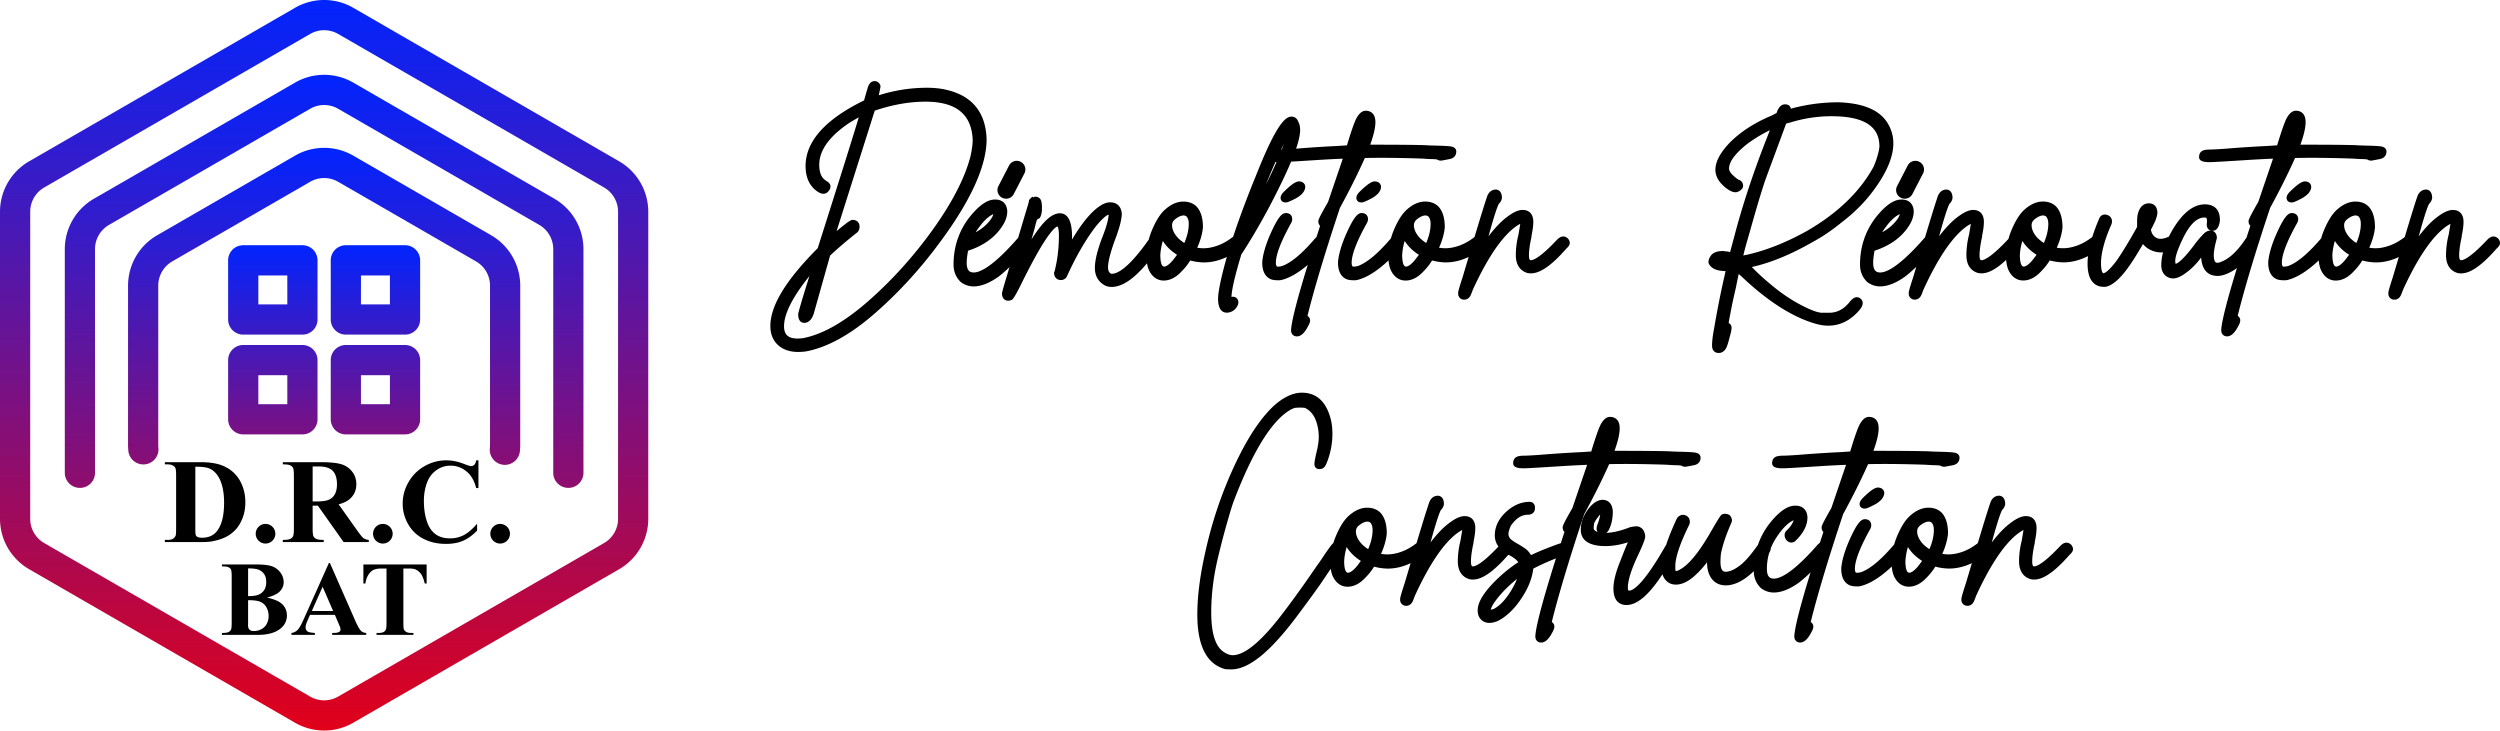 <svg xmlns="http://www.w3.org/2000/svg" role="img" aria-label="D.R.C Bat" viewBox="0 0 8273.96 2417.73"><defs><linearGradient id="a" x1="1072.75" y1="2417.73" x2="1072.75" gradientUnits="userSpaceOnUse"><stop offset="0" stop-color="#e10019"/><stop offset="1" stop-color="#0124fe"/></linearGradient><linearGradient id="b" x1="1072.75" y1="1614.72" x2="1072.75" y2="247.63" gradientUnits="userSpaceOnUse"><stop offset="0" stop-color="#900d6c"/><stop offset="1" stop-color="#0124fe"/></linearGradient><linearGradient id="c" x1="1072.75" y1="1538.49" x2="1072.75" y2="489.29" gradientUnits="userSpaceOnUse"><stop offset="0" stop-color="#890e73"/><stop offset="1" stop-color="#0124fe"/></linearGradient><linearGradient id="d" x1="1072.75" y1="1437.72" x2="1072.75" y2="811.6" gradientUnits="userSpaceOnUse"><stop offset="0" stop-color="#7b1082"/><stop offset="1" stop-color="#0124fe"/></linearGradient></defs><g data-name="Layer 2"><g data-name="Layer 1"><path d="M1072.75 2417.73a192.23 192.23 0 0 1-96.17-25.73L96.17 1883.74A192.87 192.87 0 0 1 0 1717.17V700.56A192.88 192.88 0 0 1 96.17 534L976.58 25.69a192.87 192.87 0 0 1 192.34 0L2049.33 534a192.88 192.88 0 0 1 96.17 166.57v1016.6a192.87 192.87 0 0 1-96.17 166.57L1168.92 2392a192.26 192.26 0 0 1-96.17 25.73Zm0-2317.77a92.32 92.32 0 0 0-46.17 12.33l-880.41 508.3a92.6 92.6 0 0 0-46.17 80v1016.58a92.6 92.6 0 0 0 46.17 80l880.41 508.3a92.61 92.61 0 0 0 92.34 0l880.41-508.3a92.6 92.6 0 0 0 46.17-80V700.56a92.62 92.62 0 0 0-46.17-80l-880.41-508.3a92.35 92.35 0 0 0-46.17-12.26Z" style="fill:url(#a)"/><path d="M1881 1614.72a50 50 0 0 1-50-50V824.38a92.59 92.59 0 0 0-46.17-80l-665.91-384.46a92.61 92.61 0 0 0-92.34 0L360.63 744.41a92.59 92.59 0 0 0-46.17 80v740.34a50 50 0 0 1-100 0V824.38a192.86 192.86 0 0 1 96.17-166.57l666-384.49a192.87 192.87 0 0 1 192.34 0l665.95 384.49A192.86 192.86 0 0 1 1931 824.38v740.34a50 50 0 0 1-50 50Z" style="fill:url(#b)"/><path d="M1670.92 1538.49a50.07 50.07 0 0 1-49.74-55.67 92.21 92.21 0 0 0 .58-10.3V945.21a92.59 92.59 0 0 0-46.17-80l-456.67-263.63a92.61 92.61 0 0 0-92.34 0L569.91 865.24a92.59 92.59 0 0 0-46.17 80v527.31a89.58 89.58 0 0 0 .58 10.29 50 50 0 0 1-99.32 11.31 191.74 191.74 0 0 1-1.22-21.63V945.21a192.85 192.85 0 0 1 96.17-166.57L976.58 515a192.87 192.87 0 0 1 192.34 0l456.67 263.66a192.85 192.85 0 0 1 96.17 166.57v527.31a191.69 191.69 0 0 1-1.22 21.62 50 50 0 0 1-49.62 44.33Z" style="fill:url(#c)"/><path d="M1340.49 1437.72h-195.88a50 50 0 0 1-50-50v-195.89a50 50 0 0 1 50-50h195.88a50 50 0 0 1 50 50v195.89a50 50 0 0 1-50 50Zm-145.88-100h95.88v-95.89h-95.88Zm-193.72 100H805a50 50 0 0 1-50-50v-195.89a50 50 0 0 1 50-50h195.89a50 50 0 0 1 50 50v195.89a50 50 0 0 1-50 50Zm-145.89-100h95.89v-95.89H855Zm485.49-230.24h-195.88a50 50 0 0 1-50-50V861.6a50 50 0 0 1 50-50h195.88a50 50 0 0 1 50 50v195.88a50 50 0 0 1-50 50Zm-145.88-100h95.88V911.6h-95.88Zm-193.72 100H805a50 50 0 0 1-50-50V861.6a50 50 0 0 1 50-50h195.89a50 50 0 0 1 50 50v195.88a50 50 0 0 1-50 50Zm-145.89-100h95.89V911.6H855Z" style="fill:url(#d)"/><path d="M545.64 1794.05v-7.21h8.77q11.51 0 17.65-3.61a22.12 22.12 0 0 0 9.07-9.85q1.75-4.1 1.75-24.57v-173.94q0-20.28-2.14-25.35t-8.68-8.87q-6.52-3.81-17.65-3.81h-8.77v-7.21H664q47.38 0 76.24 12.87 35.29 15.8 53.53 47.77t18.23 72.35q0 27.89-9 51.38t-23.2 38.81a113.52 113.52 0 0 1-32.8 24.57q-18.63 9.25-45.53 14.33-11.91 2.34-37.44 2.34Zm100.82-249.41V1751q0 16.38 1.56 20.08a11.1 11.1 0 0 0 5.26 5.66q5.26 2.92 15.21 2.92 32.57 0 49.73-22.23 23.4-30 23.4-93.21 0-50.9-16-81.32-12.69-23.79-32.57-32.37-14.05-6.07-46.59-5.89ZM878.7 1734a32.47 32.47 0 1 1-22.91 9.56 31.29 31.29 0 0 1 22.91-9.56ZM1034.71 1673.54v74.1q0 21.45 2.63 27t9.26 8.87q6.63 3.32 24.77 3.32v7.21H936v-7.21q18.33 0 24.87-3.42a19.87 19.87 0 0 0 9.16-8.87q2.64-5.46 2.63-26.91V1576q0-21.45-2.63-27t-9.26-8.87q-6.63-3.32-24.77-3.32v-7.21h122.86q48 0 70.2 6.63a70.74 70.74 0 0 1 36.27 24.47q14 17.85 14 41.83 0 29.25-21.06 48.36-13.46 12.09-37.64 18.14l63.57 89.5q12.48 17.36 17.75 21.65a33 33 0 0 0 18.52 6.63v7.21h-83.26l-85.22-120.51Zm0-129.68v115.84h11.11q27.11 0 40.56-5a40.39 40.39 0 0 0 21.16-17.94q7.7-13 7.7-33.83 0-30.23-14.14-44.66t-45.53-14.43ZM1267 1734a32.47 32.47 0 1 1-22.91 9.56A31.29 31.29 0 0 1 1267 1734ZM1583.44 1523.58v91.65h-7.6q-8.6-35.87-32-55t-53-19.11a78.39 78.39 0 0 0-45.44 14.24 83.06 83.06 0 0 0-30.23 37.24q-12.29 29.45-12.28 65.52 0 35.5 9 64.65t28.08 44.07q19.11 14.91 49.53 14.92a96.76 96.76 0 0 0 45.73-10.92q20.76-10.92 43.78-37.64v22.8q-22.23 23.21-46.32 33.63t-56.26 10.44q-42.32 0-75.17-17a119.92 119.92 0 0 1-50.7-48.75 136.14 136.14 0 0 1-17.84-67.67q0-37.82 19.79-71.76a139.46 139.46 0 0 1 53.43-52.65 144.77 144.77 0 0 1 71.47-18.72q27.89 0 58.89 12.09 17.94 7 22.82 7a14.8 14.8 0 0 0 10.82-4.58q4.58-4.58 5.95-14.53ZM1655.2 1734a32.47 32.47 0 1 1-22.91 9.56 31.29 31.29 0 0 1 22.91-9.56ZM883.69 1977.61q33.16 7.74 46.57 18.74 19.26 15.63 19.25 40.56 0 26.29-21.14 43.48-25.95 20.81-75.45 20.8H734.5v-6.36q16.15 0 21.91-3a17.53 17.53 0 0 0 8.08-7.82q2.32-4.8 2.32-23.72V1909q0-18.9-2.32-23.8a17 17 0 0 0-8.16-7.82q-5.85-2.92-21.83-2.92v-6.36h111.72q40 0 56.72 7.13a59.1 59.1 0 0 1 26.29 21.31 52.78 52.78 0 0 1 9.63 30.17q0 16.85-12.21 30t-42.96 20.9Zm-62.57 8.77v74.76l-.17 8.6q0 9.27 4.73 14t14 4.73a53.63 53.63 0 0 0 25.35-6.1 41.85 41.85 0 0 0 17.79-17.7 54.17 54.17 0 0 0 6.18-25.87 57.16 57.16 0 0 0-7.56-29.31 40.74 40.74 0 0 0-20.8-18.13q-13.22-5.16-39.52-4.98Zm0-13.41q24.4 0 36-5.5a40.9 40.9 0 0 0 17.8-15.47q6.18-10 6.19-25.43t-6.1-25.36a38.85 38.85 0 0 0-17.45-15q-11.34-5.14-36.44-5ZM1108.33 2034.85H1026l-9.8 22.68q-4.82 11.35-4.81 18.74 0 9.8 7.9 14.44 4.65 2.74 22.86 4.12v6.36h-77.51v-6.36a34.65 34.65 0 0 0 20.62-10.4q8.09-8.5 19.94-35.15l83.36-186h3.27l84 191.12q12 27.17 19.77 34.2 5.83 5.34 16.5 6.19v6.36h-112.71v-6.36h4.61q13.58 0 19.08-3.78a9.18 9.18 0 0 0 3.78-7.91 21.33 21.33 0 0 0-1-6.36q-.34-1.55-5.16-12.89Zm-5.85-12.72-34.72-80.27-35.76 80.27ZM1412 1868.13v63.08h-6.19q-5.5-21.82-12.2-31.37a47 47 0 0 0-18.39-15.21q-6.54-3.09-22.86-3.1H1335v179.79q0 17.86 2 22.34t7.73 7.82q5.76 3.34 15.73 3.35h7.73v6.36h-122v-6.36h7.73q10.14 0 16.33-3.61 4.47-2.4 7-8.25 1.89-4.12 1.89-21.65v-179.79h-16.84q-23.55 0-34.21 10-15 13.92-18.9 39.71h-6.53v-63.08ZM6290.79 654.45a28.62 28.62 0 0 0 38.49-12.28L6364.5 574a28.57 28.57 0 0 0-50.78-26.22L6278.51 616a28.61 28.61 0 0 0 12.28 38.45ZM5710.89 897.15l-3.9 18c-11.84 51.31-23.24 108.86-33.87 171-4.6 23.56-6.93 43-6.93 57.69s7.51 20.38 12.19 22.47c2.79 1.32 6.24 1.83 12.11 1.83h1.07l1-.21c6.22-1.24 14.84-5.15 20.64-16.74 3.47-7 7.18-18.69 11.33-35.82 5.62-19.35 6.27-26.75 6.27-30.64a17.72 17.72 0 0 0-3.45-10.72 14.74 14.74 0 0 0-6.16-4.73c.68-5.73 2.17-14.7 5.15-28.74l.07-.39c3.86-22.08 10.07-51.42 18.46-87.21l.07-.34c4.57-22.85 7.53-37 9.45-45.69 2.6 2.19 5.83 5 9.83 8.48 88.68 84.1 173.15 137.2 251.21 157.86a146.36 146.36 0 0 0 35.56 4.55c38.56 0 72.83-16.87 102-50.26 8.08-9.55 11.84-17.4 11.84-24.71a18.46 18.46 0 0 0-6.74-14.12c-4-3.39-8.18-5.12-12.49-5.12-8.33 0-16.4 5.68-26.16 18.39-18.8 22.28-40.35 33.12-65.88 33.12h-24.28c-9.72-.39-29.14-5-66.56-24.53a530 530 0 0 1-86.89-56.68C5849 932.36 5827 913 5810.42 896.46c-5.3-5.3-9.42-9.47-12.62-12.76l1.44-.32c61-13.68 127.58-41 197.91-81.3 33-17.64 65.87-39.84 97.73-66 40.52-30.84 75-65 102.37-101.57 45.72-60.2 68.91-114.1 68.91-160.2a125.61 125.61 0 0 0-23-72.85c-27.26-39.39-81-60.55-159.68-62.91h-.33a594.67 594.67 0 0 0-156.44 21.25c-.6-7-5.86-14.5-19.18-14.5-11 0-19.79 8-26.07 23.68l-.45 1.39c-1 4.17-2.65 4.66-3.61 4.94l-1 .32-11.47 6.17c-57.7 24.06-105 54.62-140.83 91-31.53 33.35-46.86 62.56-46.86 89.32 0 20.76 11 40.33 32.76 58.24 13.53 10.83 24.26 15.88 33.76 15.88 5.19 0 10.5-2 15.77-6 4-3 9.38-7.86 9.38-15 0-10.13-5.38-17.6-14.5-20.26-4.5-2.42-9.87-6.5-16-12.15l-.24-.22c-10.42-9.05-15.71-17.39-15.71-24.78 0-22.82 20.73-50.61 61.6-82.59a470.21 470.21 0 0 1 73.45-44.24l-10.73 27.53c-44.95 114.59-81.45 225.51-108.45 329.59l-12.46 46.35c-5.09-1.72-11.45-2.65-19.27-2.81l-1.75-.87h-2.54c-21.36 0-35.54 6.29-42.18 18.7a31.85 31.85 0 0 0-5.77 18.27v2.54l1.14 2.28c8.07 16.18 26.7 24.42 55.39 24.57Zm72.11-54.32c-3.55.61-7.22 1.34-10.9 2.19l-2.4.53 2.24-9.87c3.38-13.52 9.86-36.64 19.31-68.86 20.62-74.12 37.87-131.83 51.29-171.53L5911.46 409l16.56-4.46.3-.09a462.38 462.38 0 0 1 132.84-19.81c106.42 0 158.4 32.4 158.92 99 0 4.68-1.1 14-6.32 32a259.48 259.48 0 0 1-13.61 37.36c-45.56 82.73-120.26 154.24-221.89 212.47C5910.35 803 5844.65 829 5783 842.83ZM8267.4 789.2a21.31 21.31 0 0 0-15.21-6.51c-6.5 0-13 3.42-20.3 10.76l-.23.24c-55.26 58.75-78 67.52-86.7 67.52-1.51 0-6.09 0-6.09-16.22 0-15.49 2.75-35.72 8.18-60.14l.26-1.16v-3.44c4-19 5.91-34 5.91-45.87 0-25.11-12.86-39.5-35.28-39.5-13.15 0-28.48 6.47-46.7 19.66-21.07 14.68-43 37.05-66.43 67.74q1.38-4.68 2.79-9.57c21.87-79.28 29.78-95.23 32-98.4l.7-.69a33.79 33.79 0 0 0 8.75-16l.32-1.3V655c0-23.36-13.35-27.11-19.09-27.64h-1c-7.49 0-21.18 2.87-28.63 22.09l-.16.44c-8.36 24.67-22.37 69.8-41.8 134.63-.61.39-1.22.82-1.83 1.27-15.89 12.19-32.22 21.31-48.55 27.1s-31.73 8.67-46.2 8.67a123.27 123.27 0 0 1-20.83-1.72c10.53-23.55 16.88-45.92 18.91-66.65l.05-1c0-30.22-6.91-53.12-20.55-68.07l-.35-.36c-11.07-11.06-25.85-16.67-43.93-16.67-20.06 0-40.06 8.57-59.37 25.4-17.27 14.79-32.61 39.36-47 75.28q-4 10.44-7 21c-42.73 50.22-79.58 81.06-109.54 91.66a50.7 50.7 0 0 1-14.39 2 20.9 20.9 0 0 1-2.35-.11c-2.49-2.17-3.75-6.45-3.75-12.74 0-27.28 17.15-71.81 51-132.36l.23-.44a25.66 25.66 0 0 0 2.83-11.58c0-12.2-8.22-20.08-20.93-20.08-13.25 0-27.17 13.24-55.58 79.31-13.32 32.44-21 60.53-22.73 83.48v.83c0 27.4 8.83 45.7 26.22 54.4 6.16 3.08 15.21 4.52 28.48 4.52 5.94 0 13.58-1.82 24-5.73 27-10 56.76-30.19 88.46-60.08 1.42 15.17 4.66 27.24 9.8 36.58 13.69 24.86 32.9 30.08 46.6 30.08 21 0 41.28-10.51 60.17-31.22a191.3 191.3 0 0 0 27.6-35.17 190.55 190.55 0 0 0 44.46 6.43h.34c25.54 0 51-6 76.08-17.9q-3.85 13-7.92 26.82l-11.78 39.56c-14.84 45.43-14.84 49.49-14.84 52.18v2.53a19.48 19.48 0 0 0 20.08 20.08c5.91 0 16.69-2.31 22.68-17.73a135.51 135.51 0 0 0 5.24-13.88c48.94-107.05 97.32-178 143.66-210.91a122.1 122.1 0 0 1 13.78-8.36c-.74 5.19-2.38 15.52-5.95 36.06a279.64 279.64 0 0 0-8.67 67.24c0 39.41 20.69 54 38 59.3l1 .26a58.22 58.22 0 0 0 11.42 1c30.49 0 68.65-26.74 116.65-81.74 8.17-7.46 11.51-12.86 11.51-18.55a21.35 21.35 0 0 0-6.5-15.31Zm-539.9 8.21c11.42 18 27.16 33.37 47 45.82-11.68 15.81-15.75 20.57-17.16 22l-.32.34c-13.38 14.58-21.39 16.76-25 16.76-11.1 0-12.83-24.13-12.85-38.73a200.38 200.38 0 0 1 8.33-46.19Zm50.34-9.74c-13.12-14.14-19.77-28.37-19.77-42.31 0-7.08 2.6-12.83 8.17-18.08 11.36-9.42 21.46-14.19 30-14.19a18.4 18.4 0 0 1 7.66 1.93c1.1.51 3.32 2.15 5.9 7.28 2.33 4.68 3.51 11 3.51 18.83 0 11.31-1.85 24-5.49 37.56-3.95 12.87-7 20.73-9.23 25.49a122.83 122.83 0 0 1-20.75-16.51ZM7629.07 600.31c-8.06 0-20.58 4.29-52.38 36.09l-.5.53c-5.85 6.69-8.58 12.44-8.58 18.08 0 7.47 5.17 15 16.71 15 4.6 0 11.34-1.91 29.25-11.23a90.94 90.94 0 0 0 25.66-18.1l.8-.89c6.14-7.67 9.12-14.57 9.12-21.1 0-8-5-17.05-19.09-18.35Z"/><path d="M7405.87 1045.07c22.47-90.6 58.55-210.66 107.33-357 32.18-59 59.9-114.56 82.46-165.16 14.78-.41 34.77-.62 59.59-.62 35.14 0 79 .85 130.29 2.52 15 1.12 26.5 1.69 34.11 1.71a120.61 120.61 0 0 1 15.35 1.28c3.17 2.49 7.44 3.75 12.75 3.75h.94l.93-.16c9.62-1.7 18.79-3.42 27.27-5.11 13.56-2.72 21.34-11.81 21.34-24.94 0-4.39-1.91-14.84-19.59-17-7.08-.88-18.72-1.6-35.72-2.19-31-.68-41.35-1.26-44.63-1.62l-.82-.06c-30-1.07-91.85-1.64-184.08-1.69 11.55-32 17.18-56.48 17.18-74.49 0-34.13-22.31-37.82-31.9-37.82-11 0-20.66 7.41-29.59 22.65-6.94 11.88-17.64 42-32.65 91.86l-30.31 2c-47 2.25-94.89 5.38-142.06 9.3-25 1.67-40.63 2.51-46.56 2.51-12.36 0-20.75 1.05-26.39 3.31-4.9 2-13.11 7.4-13.11 21.84 0 16.71 24.39 16.71 36.12 16.71 9.34 0 52.38-2.5 131.51-7.62 34.45-2 60.24-3.33 77.06-3.89L7474 668.26c-32.16 55.67-32.16 60.32-32.16 64.43 0 6.09 2.16 11.12 5.91 14.51q-6.78 20.87-13.06 40.46a21.69 21.69 0 0 0-2.31 2.47l-.54.74c-26.74 40.11-53.68 65.42-80.06 75.24l-.71.29c-4.74 2.16-8.91 3.26-12.41 3.26s-11.4 0-12-23.95c0-13.58 3.3-32.16 9.74-55.24l.4-1.42v-4c0-3.43-1-7.1-3.26-11.6-1.91-3.8-6.85-10.17-18.52-10.17a25.46 25.46 0 0 0-15.84 5.59 14.24 14.24 0 0 0-3.61 2.64 353.71 353.71 0 0 0-37.35 44.26c-39.6 51.59-54.11 56.83-57.74 57.23-.46-1-1.31-3.6-1.31-9.43 0-11.15 5.21-34.73 30-83.63 20.95-39.87 43.31-60.09 66.44-60.09 4.58 0 8.54 0 8.62 10.82l-.82 12.29v.72c0 12.2 7.55 20.08 19.23 20.08 12.9 0 21-10.77 24.19-32l.12-4.12c0-33.09-17.63-51.32-49.64-51.32-41.26 0-80 33.16-115.05 98.57l-.15.27c-1.26 2.53-2.48 5-3.66 7.52-9.86 5.06-19 7.63-27.2 7.63-6.72 0-12-1.33-15.75-3.95l-.85-.54c-8.2-4.69-13.47-13-16-25.34l7.6-15.19c8-15.38 12.51-28.19 13.81-39.18l.07-1.26c0-20-10.66-31.91-28.52-31.91-8.57 0-20.65 3.11-29.52 17.91-6.15 10.24-9.14 23.94-9.14 41.86V751c-27.2 48.81-50.35 86.8-68.84 112.94-29 38.39-40.74 40.34-42.8 40.34h-1.32a7.64 7.64 0 0 1-.63-1.17l-.47-1.06-.68-.93c-1.4-1.93-4.68-8.71-4.68-30 0-33.77 11.62-77.19 34.54-129l.38-.86.23-.92a32.32 32.32 0 0 0 1.16-7.65 24.85 24.85 0 0 0-2.15-9.76c-1.33-3.1-4.25-7.39-10.61-10.25a26.65 26.65 0 0 0-10.7-2.61c-9.08 0-16.11 5.28-19.36 14.5a601.38 601.38 0 0 0-22.36 59.82c-.67.42-1.33.88-2 1.37-15.9 12.19-32.23 21.31-48.56 27.1s-31.72 8.67-46.2 8.67a123.36 123.36 0 0 1-20.83-1.72c10.53-23.55 16.89-45.92 18.91-66.65v-1c0-30.22-6.91-53.12-20.55-68.07l-.35-.36C6794 672.62 6779.19 667 6761.11 667c-20.06 0-40.06 8.57-59.37 25.4-17.27 14.79-32.61 39.36-47 75.28q-4.43 11.61-7.65 23.32c-.84.76-1.69 1.57-2.56 2.44l-.23.24c-55.26 58.75-78.05 67.52-86.71 67.52-1.5 0-6.09 0-6.09-16.22 0-15.49 2.76-35.72 8.19-60.14l.26-1.16v-3.44c4-19 5.91-34 5.91-45.87 0-25.11-12.86-39.5-35.28-39.5-13.15 0-28.48 6.47-46.7 19.66-21.08 14.68-43.05 37.05-66.43 67.74l2.79-9.57c21.87-79.29 29.78-95.23 32-98.4l.7-.69a33.88 33.88 0 0 0 8.75-16l.32-1.3V655c0-23.36-13.35-27.11-19.09-27.64h-1c-7.5 0-21.18 2.87-28.64 22.09l-.16.44c-8.43 24.88-22.6 70.57-42.29 136.3-.8.69-1.6 1.43-2.39 2.22l-.49.52c-81.13 92.64-123.57 112.5-144.71 112.84-11.78 0-23.82-3.83-23.82-32.27 0-9.87 1.52-23.23 4.53-39.76 53.21-17.32 92.34-46.36 116.33-86.34 8.89-14.6 13.39-29.56 13.39-44.46v-.65c-1.47-24.15-16.17-38-40.32-38-26.28 0-54.75 20.14-87.16 61.73-33.37 44.5-50.29 96.1-50.29 153.4 0 23.23 7.94 42.61 23.59 57.6l1.06.89a69.11 69.11 0 0 0 41.87 13.94c25.32 0 53.88-11.5 84.9-34.17l.3-.23q15.75-12.45 34.5-30.45L6332 916.93c-14.84 45.43-14.84 49.49-14.84 52.18v2.53a19.46 19.46 0 0 0 20.08 20.08c5.91 0 16.7-2.31 22.69-17.76a136.72 136.72 0 0 0 5.23-13.85c48.94-107.05 97.32-178 143.66-210.91a123.1 123.1 0 0 1 13.77-8.36c-.74 5.19-2.37 15.52-5.94 36a279.71 279.71 0 0 0-8.67 67.25c0 39.41 20.69 54 38 59.3l1 .26a58.15 58.15 0 0 0 11.42 1c22.54 0 49.28-14.62 81.09-44.48 1.34 15.87 4.62 28.41 9.93 38.06 13.69 24.85 32.9 30.07 46.6 30.07 21 0 41.28-10.5 60.17-31.21a191.37 191.37 0 0 0 27.6-35.18 190.64 190.64 0 0 0 44.47 6.43h.33c27.53 0 54.94-7 81.91-20.77a218.38 218.38 0 0 0-1.53 25.17c0 39.63 11.68 64.31 34.87 73.43 5.77 2.17 13.09 3.22 22.37 3.22h.84l.82-.12c21.1-3.3 44.64-22.62 72-59.14 15.3-20.74 32.92-48.39 52.48-82.33a74.55 74.55 0 0 0 18.48 15.89 81.9 81.9 0 0 0 39.79 11.71h.46q3.82 0 7.71-.36a172.76 172.76 0 0 0-5.85 42.76c0 21.41 10.16 36.46 28.62 42.36l.86.28 6.81 1 1.52.11c13.24 0 27.77-6.22 44.43-19 17.88-12.79 34.58-29.72 49.78-50.41 3.16 50.09 30.91 61 54.4 61 8.63 0 17.89-2 27.53-5.79a148.66 148.66 0 0 0 36.43-20.28c-33.19 108.51-50.28 175.92-52 204.63v.62c0 15.45 10.37 20.93 19.24 20.93 17.1 0 29-18.52 36.45-32.56 5-8.53 7.27-15 7.27-20.45.14-6.9-4.11-11.86-8.41-15.17Zm-682.79-179.85-.32.34c-13.38 14.58-21.39 16.76-25 16.76-11.1 0-12.82-24.11-12.85-38.72a200.38 200.38 0 0 1 8.27-46.18c11.42 18 27.16 33.36 47 45.81-11.62 15.77-15.69 20.57-17.1 21.99Zm20.46-77.55c-13.12-14.14-19.76-28.37-19.76-42.31 0-7.08 2.59-12.83 8.16-18.08 11.37-9.42 21.46-14.19 30-14.19a18.44 18.44 0 0 1 7.67 1.93c1.09.51 3.32 2.15 5.89 7.28 2.33 4.68 3.51 11 3.51 18.83 0 11.3-1.84 23.93-5.49 37.54-3.94 12.88-7 20.75-9.22 25.51a122.91 122.91 0 0 1-20.76-16.51Zm-488.31-36.28a204.77 204.77 0 0 1-26.12 17.48 188.44 188.44 0 0 1 12.8-18.55l.16-.22c13.65-18.36 27-31.28 39.75-38.43 2.33-1.34 4.27-2.33 5.86-3.08-2.93 12.2-14 26.84-32.45 42.8ZM3316.63 654.45a28.58 28.58 0 0 0 38.49-12.28l35.22-68.2a28.57 28.57 0 0 0-50.77-26.22L3304.35 616a28.61 28.61 0 0 0 12.28 38.45ZM4762.69 819.81c10.54-23.55 16.89-45.92 18.92-66.65l.05-1c0-30.22-6.92-53.12-20.55-68.07l-.35-.36c-11.07-11.06-25.85-16.67-43.93-16.67-20.06 0-40.06 8.57-59.38 25.4-17.25 14.79-32.6 39.36-47 75.28q-4 10.44-7 21c-42.73 50.22-79.58 81.06-109.54 91.66a50.7 50.7 0 0 1-14.39 2 20.9 20.9 0 0 1-2.35-.11c-2.49-2.17-3.75-6.45-3.75-12.74 0-27.28 17.15-71.81 51-132.36l.22-.43a25.58 25.58 0 0 0 2.84-11.59c0-12.2-8.21-20.08-20.93-20.08-13.25 0-27.16 13.24-55.58 79.31-13.31 32.44-21 60.53-22.73 83.48v.83c0 27.4 8.82 45.7 26.22 54.4 6.16 3.08 15.21 4.52 28.48 4.52 5.94 0 13.58-1.82 24-5.73 27-10 56.76-30.19 88.46-60.08 1.42 15.17 4.66 27.24 9.8 36.58 13.69 24.86 32.9 30.08 46.6 30.08 21 0 41.27-10.5 60.16-31.21a191.51 191.51 0 0 0 27.62-35.27 190.56 190.56 0 0 0 44.47 6.43h.33c25.55 0 51-6 76.08-17.9q-3.85 13.05-7.91 26.82l-11.78 39.53c-14.85 45.47-14.85 49.52-14.85 52.21v2.53a19.48 19.48 0 0 0 20.08 20.1c5.91 0 16.7-2.31 22.69-17.75a136 136 0 0 0 5.24-13.86c48.93-107.05 97.31-178 143.65-210.91a122.1 122.1 0 0 1 13.78-8.36c-.74 5.19-2.38 15.51-5.94 36a279.31 279.31 0 0 0-8.68 67.25c0 39.41 20.69 54 38 59.3l1 .26a58.22 58.22 0 0 0 11.42 1c30.49 0 68.65-26.73 116.65-81.75 8.17-7.45 11.51-12.86 11.51-18.54a22.35 22.35 0 0 0-21.77-21.77c-6.51 0-13 3.42-20.3 10.76l-.23.24c-55.26 58.75-78 67.52-86.7 67.52-1.51 0-6.09 0-6.09-16.22 0-15.48 2.75-35.71 8.18-60.14l.26-1.16v-3.44c4-19 5.91-34 5.91-45.87 0-25.11-12.86-39.5-35.28-39.5-13.15 0-28.48 6.47-46.7 19.66-21.08 14.68-43 37.05-66.43 67.74q1.38-4.68 2.79-9.57c21.87-79.29 29.78-95.23 32-98.4l.7-.69a33.75 33.75 0 0 0 8.75-16l.32-1.3V655c0-23.36-13.35-27.11-19.09-27.64h-1c-7.49 0-21.18 2.87-28.64 22.09l-.16.44c-8.36 24.68-22.36 69.81-41.78 134.63-.62.39-1.23.82-1.84 1.27-15.89 12.19-32.22 21.31-48.54 27.1s-31.74 8.67-46.21 8.67a123.39 123.39 0 0 1-20.78-1.75Zm-113.77-22.4c11.42 18 27.16 33.37 47 45.82-11.68 15.81-15.75 20.57-17.16 22l-.32.34c-13.38 14.58-21.4 16.76-25 16.76-11.11 0-12.82-24.13-12.85-38.74a200.3 200.3 0 0 1 8.33-46.18Zm50.34-9.74c-13.12-14.14-19.77-28.37-19.77-42.31 0-7.08 2.6-12.83 8.17-18.08 11.37-9.42 21.46-14.19 30-14.19a18.4 18.4 0 0 1 7.66 1.93c1.1.51 3.33 2.15 5.9 7.28 2.33 4.69 3.51 11 3.51 18.83 0 11.3-1.85 23.94-5.49 37.55-3.95 12.88-7 20.74-9.23 25.5a122.73 122.73 0 0 1-20.75-16.51ZM4505.74 670c4.6 0 11.35-1.91 29.26-11.24a90.85 90.85 0 0 0 25.66-18.09l.79-.89c6.14-7.66 9.12-14.57 9.12-21.1 0-8-5-17.05-19.09-18.35h-1c-8.05 0-20.58 4.29-52.38 36.09l-.5.53c-5.85 6.69-8.58 12.44-8.58 18.08-.02 7.45 5.18 14.97 16.72 14.97ZM3265.25 460.45c-3-89.6-48.75-144.73-135.92-163.84-18.19-4.1-38.87-6.18-61.47-6.18a525.63 525.63 0 0 0-159.42 24.91c5.56-26.27 5.56-27.81 5.56-29.34 0-6.16-4.28-10.45-5.69-11.85a18.81 18.81 0 0 0-13.55-5.7c-7.53 0-17.65 3.83-23 22.09q-3.91 13.33-12.18 41.88C2731.19 395 2666.13 468 2666.13 549.47c0 35.39 11.31 62.37 33.67 80.25 10 7.91 18.08 11.6 25.25 11.6 5.25 0 12.68-1.93 18.69-10.92a19.84 19.84 0 0 0 4.77-13.39c0-9.13-7.83-14.79-14.12-18.32l-6.67-5.19c-10.86-9.65-16.36-25.88-16.36-48.26 0-47.67 33.55-94.32 99.72-138.66 14-8.54 24-14.31 31.1-18.2-12.28 41.4-47.77 155.61-135.91 433.11-105.41 105.79-156.66 190-156.66 257.38 0 26.74 8.58 48 25.5 63.31 16.61 15 38.93 22.63 66.35 22.63a196.09 196.09 0 0 0 25.92-1.78l.58-.09c69.67-13.24 144.66-54.26 222.89-121.92 77.35-66.91 148.62-143.76 211.8-228.37 107.9-143.12 162.6-261.49 162.6-351.84Zm-623.32 577.09-.29 1.23v1.23c0 25.75 14.05 28.53 20.08 28.53 9.72 0 23-5.24 31.35-30.18l54.22-192.63c26.18-24.41 56.45-50.22 90-76.73l1-.77.77-1c3.81-4.77 5.74-10.72 5.74-17.7v-.84c-1-12.91-9.66-20.94-22.58-20.94-4.67 0-9.13 0-53.48 37.23L2895 366.24c58.13-19.73 114.56-29.73 167.82-29.73 101.47 0 152.63 41.28 156.39 126.23 0 14.28-2.49 32.67-7.31 54.66-18.17 70.37-59.5 151.06-122.83 239.84-63.7 89.28-136.14 169.76-215.33 239.22-78.27 68.66-150.49 109.85-214.64 122.43a139.23 139.23 0 0 1-19.3 1.54c-31.08 0-44.93-12.56-44.93-40.71 0-41 28.25-96.86 84.1-166.3-20.08 63.39-32.5 105.05-37.04 124.12Z"/><path d="M4328.08 876.63c-35.32 114.7-53.46 185.51-55.18 215.13v.62c0 15.45 10.37 20.93 19.24 20.93 17.11 0 29-18.53 36.46-32.57 5-8.53 7.27-15 7.27-20.44 0-7-4.26-11.92-8.56-15.23 22.47-90.6 58.56-210.66 107.33-357 32.18-59 59.9-114.56 82.46-165.16 14.78-.41 34.77-.62 59.59-.62 35.14 0 79 .85 130.29 2.52 15 1.12 26.5 1.69 34.12 1.71 9.42.41 13.63 1 15.35 1.32 3.17 2.48 7.44 3.74 12.75 3.74h.94l.93-.16c9.59-1.7 18.77-3.41 27.27-5.11 13.56-2.72 21.34-11.81 21.34-24.94 0-4.39-1.91-14.84-19.59-17-7.08-.88-18.72-1.6-35.72-2.19-31-.68-41.35-1.26-44.63-1.62l-.82-.06c-30-1.07-91.85-1.64-184.08-1.69 11.55-32 17.18-56.48 17.18-74.49 0-34.13-22.31-37.82-31.9-37.82-11 0-20.65 7.41-29.58 22.65-7 11.88-17.65 42-32.66 91.86l-30.31 2c-45.7 2.19-92.18 5.2-138.05 9 9-26.34 13.42-46.77 13.42-61.51 0-10.92-2-20.07-5.95-27.22-3.85-11-12-17.35-22.58-17.35-19.91 0-49.42 23.08-117.22 194.16-30.55 74.82-56 142.92-76 203.62a27 27 0 0 0-3.32 2.14c-15.89 12.19-32.22 21.31-48.55 27.1s-31.73 8.67-46.2 8.67a123.48 123.48 0 0 1-20.84-1.72c10.54-23.55 16.89-45.92 18.92-66.65l.05-1c0-30.22-6.92-53.12-20.55-68.07l-.35-.36c-11.07-11.06-25.85-16.67-43.93-16.67-20.06 0-40.06 8.57-59.37 25.4-17.27 14.79-32.61 39.36-47 75.28a258.12 258.12 0 0 0-8.15 25.2C3736.09 886.3 3699.29 906 3680 906a9.29 9.29 0 0 1-3.46-.47c-4.1-2.35-9.39-7.11-9.39-20.82 0-19.44 8.58-52.26 25.5-97.55 12.91-34.64 19.48-60.62 20.09-79.41v-.68l-.06-.68c-2.19-23.39-16.26-36.81-38.61-36.81-11.42 0-23.69 4.8-37.44 14.63-27.2 19.09-56.46 54.89-88.87 108.89.12-2.86.23-5.7.32-8.54v-.33c0-52-13.57-78.34-40.35-78.34-20 0-41.58 15.17-65.84 46.27a466.16 466.16 0 0 0-28.05 40.12l10.55-37.18.14-.55c4.2-18.36 6.77-25.34 7.93-27.88a26.77 26.77 0 0 0 5.63-3.62l.17-.09 3.42-1.7 1.58-3.49c3.44-7.58 5.18-16.46 5.18-26.41v-5.91a85.71 85.71 0 0 0-1.94-18.41c-2.26-10-9.66-16-19.83-16h-2.75l-4.61 2.51-2.78-2.78-7.64 7.67a12.4 12.4 0 0 0-4 8.88v1.06c-.58 2.32-2.94 10.75-12.22 41.05l-23.06 77.84c-.41.38-.82.77-1.23 1.18l-.48.52c-81.14 92.64-123.57 112.5-144.71 112.84-11.78 0-23.82-3.83-23.82-32.27 0-9.88 1.52-23.23 4.52-39.76 53.22-17.32 92.35-46.36 116.33-86.34 8.89-14.6 13.4-29.56 13.4-44.46v-.65c-1.48-24.15-16.18-38-40.33-38-26.27 0-54.74 20.14-87.16 61.73-33.37 44.49-50.29 96.1-50.29 153.4 0 23.22 7.94 42.61 23.59 57.6l1.06.89a69.14 69.14 0 0 0 41.88 13.94c25.31 0 53.88-11.5 84.89-34.17l.31-.23q15.25-12 33.36-29.37l-9 30.4c-15.66 51.36-15.66 54.6-15.66 57.19 0 17.3 10.81 23.46 20.92 23.46a28.61 28.61 0 0 0 8.91-1.82c4.81-1.61 8-2.67 29.49-44.75 33.14-67.68 61.12-119.06 83.14-152.73 27.59-42.15 39.07-46 41.11-46.37 1 1.17 4.72 7.16 4.72 29.7 0 42.36-4.9 82.54-14.56 119.44l-1.49 3v2.55a25.75 25.75 0 0 0 4.07 13.15c2.12 3.54 7.35 9.47 18.55 9.47a21.68 21.68 0 0 0 19.5-11.35l.46-.9c29.31-64.71 61-119.64 94.07-163.27 32-39.49 42.75-40.64 43.86-40.64h.08l.06.21c-.8 15.07-6.79 37.33-17.77 66.09-18.69 47.29-27.78 83.38-27.78 110.36 0 25.73 11.58 45.65 33.49 57.6l.78.38a51.93 51.93 0 0 0 21.27 4.31c34.24 0 72.79-25.66 117-78.2 1.73 10.78 4.59 19.73 8.6 27 13.69 24.86 32.9 30.08 46.6 30.08 21 0 41.28-10.51 60.17-31.22a191.73 191.73 0 0 0 27.6-35.17 190.55 190.55 0 0 0 44.46 6.43h.33c25.69 0 51.28-6.07 76.49-18.09q-6 20.79-11 40.11c-12.15 48-18.06 80.12-18.06 98.06 0 38.23 16 46.25 29.37 46.25 4.24 0 9-1.08 14.57-3.3a37.62 37.62 0 0 0 16-12.83c4.86-6.48 7.22-12.47 7.22-18.3a19.54 19.54 0 0 0-3.49-11c-1.82-2.75-6.18-7.35-14.9-7.35h-.9l-.89.15c-.89.14-1.75.32-2.59.53.49-22.5 10.84-67.75 30.77-134.57l1.37-5.42c28.43-43 58.64-94.22 89.87-152.21 32.87-62.26 57.89-114 75.25-155.59 21.94-1.26 53.16-3.21 94-5.85 34.46-2 60.25-3.33 77.07-3.89l-48.73 143.15c-32.16 55.67-32.16 60.32-32.16 64.43 0 6.09 2.17 11.12 5.91 14.51q-6.26 19.26-12.08 37.42a32.37 32.37 0 0 0-3.33 2.92l-.6.64c-42.9 50.51-79.89 81.5-109.94 92.13a50.7 50.7 0 0 1-14.39 2 20.9 20.9 0 0 1-2.35-.11c-2.49-2.17-3.75-6.45-3.75-12.74 0-27.28 17.15-71.81 51-132.36l.22-.43a25.58 25.58 0 0 0 2.84-11.59c0-12.2-8.21-20.08-20.93-20.08-13.25 0-27.16 13.24-55.58 79.31-13.31 32.44-21 60.53-22.73 83.48v.83c0 27.4 8.83 45.7 26.22 54.4 6.16 3.08 15.21 4.52 28.48 4.52 5.94 0 13.58-1.82 24-5.73 22.27-8.32 46.38-23.49 71.92-45.29Zm-479.59-79.22c11.42 18 27.16 33.37 47 45.82-11.68 15.81-15.75 20.57-17.16 22l-.33.34c-13.38 14.58-21.38 16.76-25 16.76-11.11 0-12.82-24.13-12.85-38.73a200.38 200.38 0 0 1 8.34-46.19Zm50.35-9.73c-13.12-14.14-19.78-28.38-19.78-42.32 0-7.08 2.6-12.83 8.17-18.08 11.36-9.42 21.46-14.19 30-14.19a18.36 18.36 0 0 1 7.66 1.93c1.1.51 3.33 2.15 5.9 7.28 2.33 4.68 3.51 11 3.51 18.83 0 11.31-1.85 24-5.49 37.56-4 12.87-7 20.73-9.23 25.49a123.1 123.1 0 0 1-20.74-16.5Zm341.37-292.93q4.2-8.82 8.37-17.29c.18-.37.37-.73.55-1.09-2 5.39-4.31 11.47-7 18.34Zm-15.49 41.59q-15.66 35.71-34.92 74.32 15.84-39.48 31.44-74.63c1.17.13 2.33.23 3.48.31Zm-969.55 215a203.77 203.77 0 0 1-26.12 17.49 186.74 186.74 0 0 1 12.8-18.55l.16-.22c13.64-18.36 27-31.28 39.75-38.43 2.33-1.34 4.26-2.33 5.86-3.08-2.93 12.23-14 26.87-32.45 42.83Z"/><path d="M4255 670c4.6 0 11.35-1.91 29.27-11.24a91 91 0 0 0 25.65-18.09l.79-.89c6.14-7.66 9.12-14.57 9.12-21.1 0-8-5-17.05-19.09-18.35h-1c-8.05 0-20.58 4.29-52.38 36.09l-.5.53c-5.85 6.69-8.58 12.44-8.58 18.08-.02 7.45 5.15 14.97 16.72 14.97ZM6839.13 1795.91c-6.51 0-13 3.42-20.3 10.76l-.23.24c-55.26 58.75-78 67.53-86.7 67.53-1.51 0-6.1 0-6.1-16.23 0-15.48 2.76-35.71 8.19-60.14l.26-1.16v-3.44c4-19 5.91-34 5.91-45.87 0-25.1-12.86-39.5-35.28-39.5-13.16 0-28.49 6.47-46.7 19.66-21.08 14.68-43 37-66.43 67.74.91-3.12 1.84-6.3 2.79-9.57 21.87-79.27 29.78-95.22 32-98.4l.7-.69a33.83 33.83 0 0 0 8.75-16l.32-1.3v-1.34c0-23.36-13.35-27.11-19.1-27.63h-1c-7.5 0-21.19 2.87-28.64 22.09l-.16.44c-8.36 24.7-22.37 69.82-41.79 134.63-.61.4-1.22.82-1.83 1.27-15.89 12.2-32.23 21.32-48.55 27.11s-31.73 8.66-46.2 8.66a122.36 122.36 0 0 1-20.84-1.72c10.54-23.55 16.89-45.92 18.92-66.65l.05-1.05c0-30.22-6.92-53.12-20.55-68.07l-.35-.36c-11.08-11.06-25.86-16.66-43.94-16.66-20.05 0-40.05 8.56-59.37 25.39-17.26 14.79-32.6 39.36-47 75.28q-4 10.44-7 21c-42.74 50.23-79.59 81.07-109.54 91.67a51.12 51.12 0 0 1-14.4 2 20.83 20.83 0 0 1-2.34-.11c-2.49-2.17-3.75-6.45-3.75-12.73 0-27.29 17.15-71.82 51-132.37l.23-.43a25.86 25.86 0 0 0 2.83-11.59c0-12.2-8.22-20.08-20.93-20.08-13.25 0-27.16 13.24-55.58 79.31-13.32 32.45-21 60.54-22.73 83.49v.82c0 27.4 8.83 45.7 26.22 54.4 6.15 3.09 15.2 4.53 28.48 4.53 5.94 0 13.58-1.83 24-5.74 27-10 56.76-30.19 88.46-60.08 1.41 15.18 4.65 27.24 9.79 36.59 13.7 24.85 32.91 30.07 46.61 30.07 21 0 41.27-10.5 60.16-31.21a191.51 191.51 0 0 0 27.61-35.18 190.55 190.55 0 0 0 44.46 6.43h.33c25.55 0 51-6 76.09-17.89q-3.85 13-7.92 26.81l-11.77 39.54c-14.85 45.44-14.85 49.51-14.85 52.2v2.53a19.48 19.48 0 0 0 20.08 20.09c5.91 0 16.69-2.31 22.68-17.74a134 134 0 0 0 5.24-13.88c48.93-107 97.32-178 143.66-210.9a122.56 122.56 0 0 1 13.78-8.37c-.75 5.19-2.38 15.52-5.95 36.06a279.53 279.53 0 0 0-8.67 67.25c0 39.41 20.69 54 38 59.29l1 .26a58 58 0 0 0 11.42 1.06c30.49 0 68.65-26.75 116.64-81.75 8.17-7.46 11.52-12.86 11.52-18.55a22.34 22.34 0 0 0-21.77-21.77Zm-524.69 14.73c11.42 18 27.16 33.36 47 45.81-11.68 15.81-15.75 20.58-17.16 22l-.33.34c-13.37 14.59-21.39 16.76-25 16.76-11.11 0-12.83-24.13-12.85-38.73a199.77 199.77 0 0 1 8.34-46.18Zm50.33-9.75c-13.11-14.13-19.76-28.37-19.76-42.31 0-7.07 2.59-12.82 8.16-18.07 11.37-9.42 21.47-14.2 30-14.2a18.4 18.4 0 0 1 7.66 1.93c1.1.52 3.33 2.15 5.9 7.29 2.33 4.68 3.51 11 3.51 18.82 0 11.3-1.85 23.94-5.5 37.57-3.94 12.87-7 20.72-9.22 25.49a123.35 123.35 0 0 1-20.75-16.52ZM6216 1613.53c-8.06 0-20.58 4.29-52.39 36.09l-.49.53c-5.85 6.69-8.58 12.44-8.58 18.08 0 7.48 5.17 15 16.71 15 4.6 0 11.34-1.92 29.27-11.25a90.62 90.62 0 0 0 25.64-18.09l.8-.89c6.14-7.66 9.12-14.57 9.12-21.1 0-8-5-17.05-19.09-18.35ZM5135.81 2058.29c22.47-90.6 58.57-210.65 107.34-357 32.18-59 59.91-114.57 82.46-165.15 14.77-.41 34.77-.62 59.59-.62 35.15 0 79 .84 130.3 2.52 15 1.11 26.48 1.69 34.1 1.7 9.42.42 13.63 1 15.36 1.32 3.17 2.48 7.44 3.74 12.75 3.74h.94l.93-.16c9.63-1.7 18.81-3.42 27.26-5.11 13.56-2.72 21.34-11.8 21.34-24.94 0-4.39-1.91-14.84-19.58-17-7.08-.89-18.72-1.6-35.72-2.2-30.95-.67-41.36-1.25-44.64-1.62l-.81-.06c-30-1.07-91.85-1.63-184.08-1.69 11.54-32 17.17-56.48 17.17-74.49 0-34.13-22.3-37.82-31.9-37.82-11 0-20.65 7.41-29.58 22.66-6.95 11.87-17.64 42-32.65 91.86l-30.32 2c-47 2.24-94.89 5.38-142 9.3-25 1.66-40.63 2.51-46.57 2.51-12.36 0-20.74 1-26.38 3.3-4.9 2-13.12 7.41-13.12 21.85 0 16.7 24.4 16.7 36.13 16.7 9.34 0 52.38-2.49 131.5-7.62 34.46-2 60.25-3.32 77.06-3.88l-48.73 143.14c-32.16 55.68-32.15 60.33-32.15 64.43 0 6.09 2.16 11.13 5.91 14.51q-6.24 19.21-12.07 37.38c-8.11 2.33-23 7.53-52 19.11-16.41 6.39-32.06 13.21-46.69 20.33a69.4 69.4 0 0 0-15.71-19.21l-.67-.54a288.52 288.52 0 0 0-29-18.47c-19.09-10.9-24-16.85-25.19-18.93-2.64-4.45-4-8.57-4-12.22 0-6.38 2.26-14.89 6.73-25.31l.32-.85c.3-.89 1.43-3.48 5.48-8.11l.41-.49c15.43-19.92 32.24-29.6 51.41-29.6 14.47 0 23.46-8.66 23.46-22.61 0-14.83-9.45-20.09-17.55-20.09-25.56 0-49.76 9.37-71.91 27.82-28.92 24-43.58 52.08-43.58 83.46a60.28 60.28 0 0 0 12.16 36.68c-54 57.08-76.38 65.67-84.95 65.67-1.51 0-6.1 0-6.1-16.23 0-15.48 2.76-35.71 8.19-60.14l.26-1.16v-3.44c4-19 5.91-34 5.91-45.87 0-25.1-12.86-39.5-35.28-39.5-13.16 0-28.48 6.47-46.7 19.66-21.08 14.68-43 37-66.43 67.74.91-3.12 1.84-6.3 2.79-9.57 21.87-79.29 29.78-95.23 32-98.4l.7-.69a33.83 33.83 0 0 0 8.75-16l.32-1.29v-1.34c0-23.36-13.35-27.11-19.09-27.63h-1c-7.49 0-21.18 2.87-28.64 22.09l-.16.44c-8.36 24.69-22.36 69.81-41.78 134.63-.62.4-1.23.82-1.84 1.28-15.89 12.19-32.22 21.3-48.55 27.1-16.18 5.75-31.73 8.66-46.2 8.66a122.36 122.36 0 0 1-20.84-1.72c10.54-23.55 16.89-45.92 18.92-66.65l.05-1.05c0-30.22-6.92-53.12-20.55-68.07l-.35-.36c-11.08-11.06-25.86-16.66-43.93-16.66-20.06 0-40.06 8.56-59.38 25.39-17.26 14.79-32.6 39.36-47 75.28q-3.1 8.17-5.63 16.39l-.63.47c-1.93 1.51-5.14 4-27.14 35.71l-.23.36c-7.74 12.15-17 25.59-27.48 40l-.2.28c-39.69 58.13-76.22 109.11-108.63 151.57-71.25 94.64-128 142.62-168.69 142.62-9 0-18.66-3.37-28.63-10l-.27-.17c-28-17.5-42.21-61.57-42.21-131 0-59.09 7.57-120.46 22.51-182.41 11.13-46.76 22.72-90.6 34.5-130.44 8.3-29.32 15-50.24 19.95-62.38 63.42-164.36 126.76-264.42 188.26-297.42a71.51 71.51 0 0 1 10.43-4.33c.93-.29 5-1.22 18.37-1.22s16.85 1.28 17 1.34c17.27 8.89 29.08 23.18 36.17 43.93 5.73 15.63 8.63 33.13 8.63 52 0 14.73-2.72 32.56-8.09 53l-.1.44c-5.46 25-6.16 32.39-6.16 36.08a20.77 20.77 0 0 0 1.59 7.74c2.2 5.61 7.54 9 14.27 9 6.89 0 12.44-2.06 16.49-6.11 3.19-3.18 6.07-8.47 9.6-17.63a257.23 257.23 0 0 0 17.63-94.28 219.75 219.75 0 0 0-3.55-39.08l-.09-.43c-14.14-63.31-46.95-95.41-97.5-95.41-26.64 0-55.08 12.18-84.68 36.35-46.55 39.66-92.65 107.64-137 202.06a1374.6 1374.6 0 0 0-97.86 289.26c-17.54 77-26.44 146.53-26.44 206.74 0 102.32 30.47 162.91 90.57 180.09l.39.1c2.43.6 7 1.16 23.69 1.16h.34c56.9-1.81 126.44-58.46 212.61-173.16 25.7-34.08 52.18-70.24 78.7-107.46l.15-.22q19.94-29.47 35.13-52.18c1.68 11.85 4.66 21.57 9 29.39 13.69 24.85 32.9 30.07 46.6 30.07 21 0 41.27-10.5 60.16-31.21a191.51 191.51 0 0 0 27.61-35.18 190.55 190.55 0 0 0 44.46 6.43h.33c25.55 0 51-6 76.09-17.9q-3.85 13.05-7.92 26.82l-11.78 39.56c-14.84 45.44-14.84 49.49-14.84 52.18v2.53A19.48 19.48 0 0 0 4654 2005c5.91 0 16.68-2.31 22.68-17.73a138.41 138.41 0 0 0 5.25-13.89c48.93-107 97.31-178 143.65-210.9a122.56 122.56 0 0 1 13.78-8.37c-.74 5.19-2.38 15.52-5.95 36.06a279.65 279.65 0 0 0-8.67 67.25c0 39.41 20.69 54 38 59.29l1 .26a58.12 58.12 0 0 0 11.42 1.06c30.49 0 68.65-26.75 116.65-81.76l.42-.38q2.25 1.22 4.6 2.4c16.65 9.06 24.51 16.82 28.13 22.59-20.91 13.12-42.2 29.72-63.46 49.45-47.75 44.78-71 80.77-71 110a46.81 46.81 0 0 0 5.58 23l.46.75c7.62 11.43 18.9 17.47 32.62 17.47 8.1 0 17.12-2 26.8-5.84l.82-.37c28.61-14.3 55.15-39.69 78.89-75.45 22.3-33.58 35.33-66.5 38.8-97.95a773.6 773.6 0 0 1 75.05-33.85c-43.89 139.46-66.27 223.86-68.19 256.92v.63c0 15.44 10.36 20.92 19.24 20.92 17.11 0 29-18.53 36.45-32.56 5-8.54 7.27-15 7.27-20.45.08-6.99-4.18-11.95-8.48-15.26Zm-202.14-40.44c.63-2.64 2.3-7.48 6.63-15.77 11.86-18.78 27.86-38 47.57-57.19a408 408 0 0 1 32.86-28.87 268.09 268.09 0 0 1-23.73 45.29c-16.69 26.07-34.64 44.27-53.37 54.1a54.53 54.53 0 0 1-9.96 2.44Zm-446.87-139.41-.33.34c-13.37 14.59-21.39 16.76-25 16.76-11.1 0-12.82-24.11-12.85-38.72a199.85 199.85 0 0 1 8.27-46.18c11.42 18 27.16 33.36 47 45.81-11.61 15.81-15.68 20.55-17.09 21.99Zm20.46-77.54c-13.12-14.14-19.77-28.37-19.77-42.32 0-7.08 2.6-12.83 8.17-18.08 11.37-9.42 21.46-14.19 30-14.19a18.4 18.4 0 0 1 7.66 1.93c1.1.52 3.32 2.15 5.9 7.29 2.33 4.68 3.51 11 3.51 18.82 0 11.3-1.85 23.93-5.49 37.54-3.95 12.88-7 20.75-9.23 25.52a124.14 124.14 0 0 1-20.75-16.51Z"/><path d="M5992.8 2058.29c22.47-90.6 58.56-210.65 107.34-357 32.19-59 59.91-114.57 82.46-165.15 14.78-.41 34.77-.62 59.59-.62 35.14 0 79 .84 130.31 2.52 15 1.11 26.48 1.69 34.09 1.7 9.42.42 13.64 1 15.36 1.32 3.17 2.48 7.44 3.74 12.75 3.74h.94l.93-.16c9.61-1.69 18.78-3.41 27.27-5.11 13.56-2.72 21.34-11.8 21.34-24.94 0-4.39-1.91-14.84-19.59-17-7.08-.89-18.72-1.6-35.72-2.2-30.95-.67-41.36-1.25-44.63-1.62l-.82-.06c-30-1.07-91.85-1.63-184.08-1.69 11.55-32 17.18-56.48 17.18-74.49 0-34.13-22.31-37.82-31.91-37.82-11 0-20.65 7.41-29.58 22.65-6.95 11.88-17.64 42-32.65 91.87l-30.31 2c-47 2.24-94.89 5.38-142.06 9.3-25 1.66-40.63 2.51-46.56 2.51-12.37 0-20.75 1-26.39 3.3-4.9 2-13.12 7.41-13.12 21.85 0 16.7 24.4 16.7 36.13 16.7 9.34 0 52.38-2.49 131.5-7.62 34.45-2 60.25-3.32 77.06-3.88l-48.73 143.14c-32.15 55.67-32.15 60.32-32.15 64.43 0 6.09 2.16 11.13 5.91 14.51q-6 18.51-11.63 36a38.67 38.67 0 0 0-6.31 5.16l-.49.53c-81.13 92.64-123.57 112.49-144.7 112.83-11.78 0-23.83-3.83-23.83-32.26a185.78 185.78 0 0 1 7.35-52.2c4.62-7.77 5.32-12 5.32-15.35v-.27a194.68 194.68 0 0 1 19.32-36.85c17.51-26.52 34.41-44.37 50.39-53.14 2.33-1.33 4.27-2.34 5.87-3.08-2.29 9.6-9.62 20.66-21.87 33a20.92 20.92 0 0 0-7.75 16.44 25.64 25.64 0 0 0 2.84 11.62l.48.85c6.1 9.78 13.86 11.83 19.29 11.83A19.62 19.62 0 0 0 5940 1792l.76-.51.67-.64c26.87-25.65 40.49-52.14 40.49-78.73v-.66c-1.47-24.15-16.17-38-40.32-38-26.28 0-54.75 20.14-87.16 61.73a248.48 248.48 0 0 0-36.31 67.91c-21.58 30.65-40 52.34-54.78 64.48-19.86 16.3-37.44 24.57-52.25 24.57-5.11 0-17.07 0-17.07-33.12 0-2.6.14-8 .82-19.19.5-8.37 3.62-22.18 9.28-41 5.76-19.2 14.24-41.72 25.21-66.95a23.73 23.73 0 0 0 2.68-10.45c0-3-.93-6.07-3.26-10.77s-7.73-10.16-20.2-10.16a24.52 24.52 0 0 0-7.65 1.4c-4.79 1.61-6.41 2.15-36.35 53.88-40.92 72-77.12 116-107.74 130.77a37.21 37.21 0 0 1-10.48 3.72c-1.28-1.69-1.76-5.66-1.76-9.26v-7.6c0-28.61 15.53-74.73 46.17-137.09l.7-1.42 1.25-7.51v-.9a24.83 24.83 0 0 0-2.13-9.74 20.27 20.27 0 0 0-9.76-10.06c-3.93-2-7-2.81-9.88-2.81a24.05 24.05 0 0 0-21 11.83l-.64 1.17c-15.22 32.81-26.91 61.66-35.13 86.82-.74 1-1.46 2-2.18 3.12l-.26.44c-64.41 112.9-99 142.68-116.8 147.38a26.93 26.93 0 0 1-6.4-.73c-.4-1.5-1-4.93-1-11.87 1.11-25.4 13.25-62.24 36.16-109.7 18.68-40.47 21.26-51.25 21.26-56.88 0-7-2.22-14.28-6.6-21.59l-.44-.72-.54-.65a31 31 0 0 0-16.61-10.3l-1.31-.33h-1.34a101.92 101.92 0 0 0-22.69 2.81l-1.49.46c-29.14 11.37-55.29 17.59-77.83 18.55a26.63 26.63 0 0 0 7.31-7.83l.36-.63c9.26-17.26 13.95-38.3 13.95-62.51v-.66c-2.1-34.3-24.77-38-34.42-38h-.94c-16.06 1.41-31.42 11.64-45.61 30.34-16.61 21.55-25 44.79-25 69.07 0 24.57 14.18 53.86 81.72 53.86 23.49 0 48.33-4.2 74.11-12.52-6.69 15.26-15 35.77-25 61.83-15.31 37.66-22.75 67.44-22.75 91 0 47.59 26.87 54.7 42.88 54.7 32.76 0 68.25-28 108.55-85.76q5.82-8.54 10.92-16.11c3.43 11.77 10 21 19.77 27.45 6.84 4.56 15.11 6.87 24.56 6.87 20.79 0 42.88-10.93 65.53-32.37 12.3-11.21 24.9-25.1 37.66-41.5v.6c0 22.65 5.32 40.94 15.79 54.34 11.1 14.24 26.75 21.47 46.51 21.47a80.82 80.82 0 0 0 21.19-2.86c22.85-5.71 46.69-20.51 71-44.07.41 22.41 8.34 41.15 23.57 55.75l1.06.89a69.19 69.19 0 0 0 41.87 13.93c25.32 0 53.88-11.5 84.9-34.17l.3-.23a479.81 479.81 0 0 0 36.3-32.18c-34.38 112-52.07 181.31-53.76 210.52v.63c0 15.44 10.37 20.92 19.24 20.92 17.11 0 29-18.53 36.46-32.57 4.95-8.53 7.26-15 7.26-20.44-.02-6.9-4.28-11.86-8.58-15.17Zm-701.18-350.59c1.56-2.06 2.95-3.81 4.19-5.32-.38 6.46-2.59 17.81-10.16 37l-.46 1.17-1 7.16-.11 1.53a18.47 18.47 0 0 0 3.68 11.51c-13.33-4.79-13.33-10.94-13.33-13.17 0-.93.29-5.07.81-12.31.18-2.42 2.13-9.92 16.22-27.38Z"/></g></g></svg>